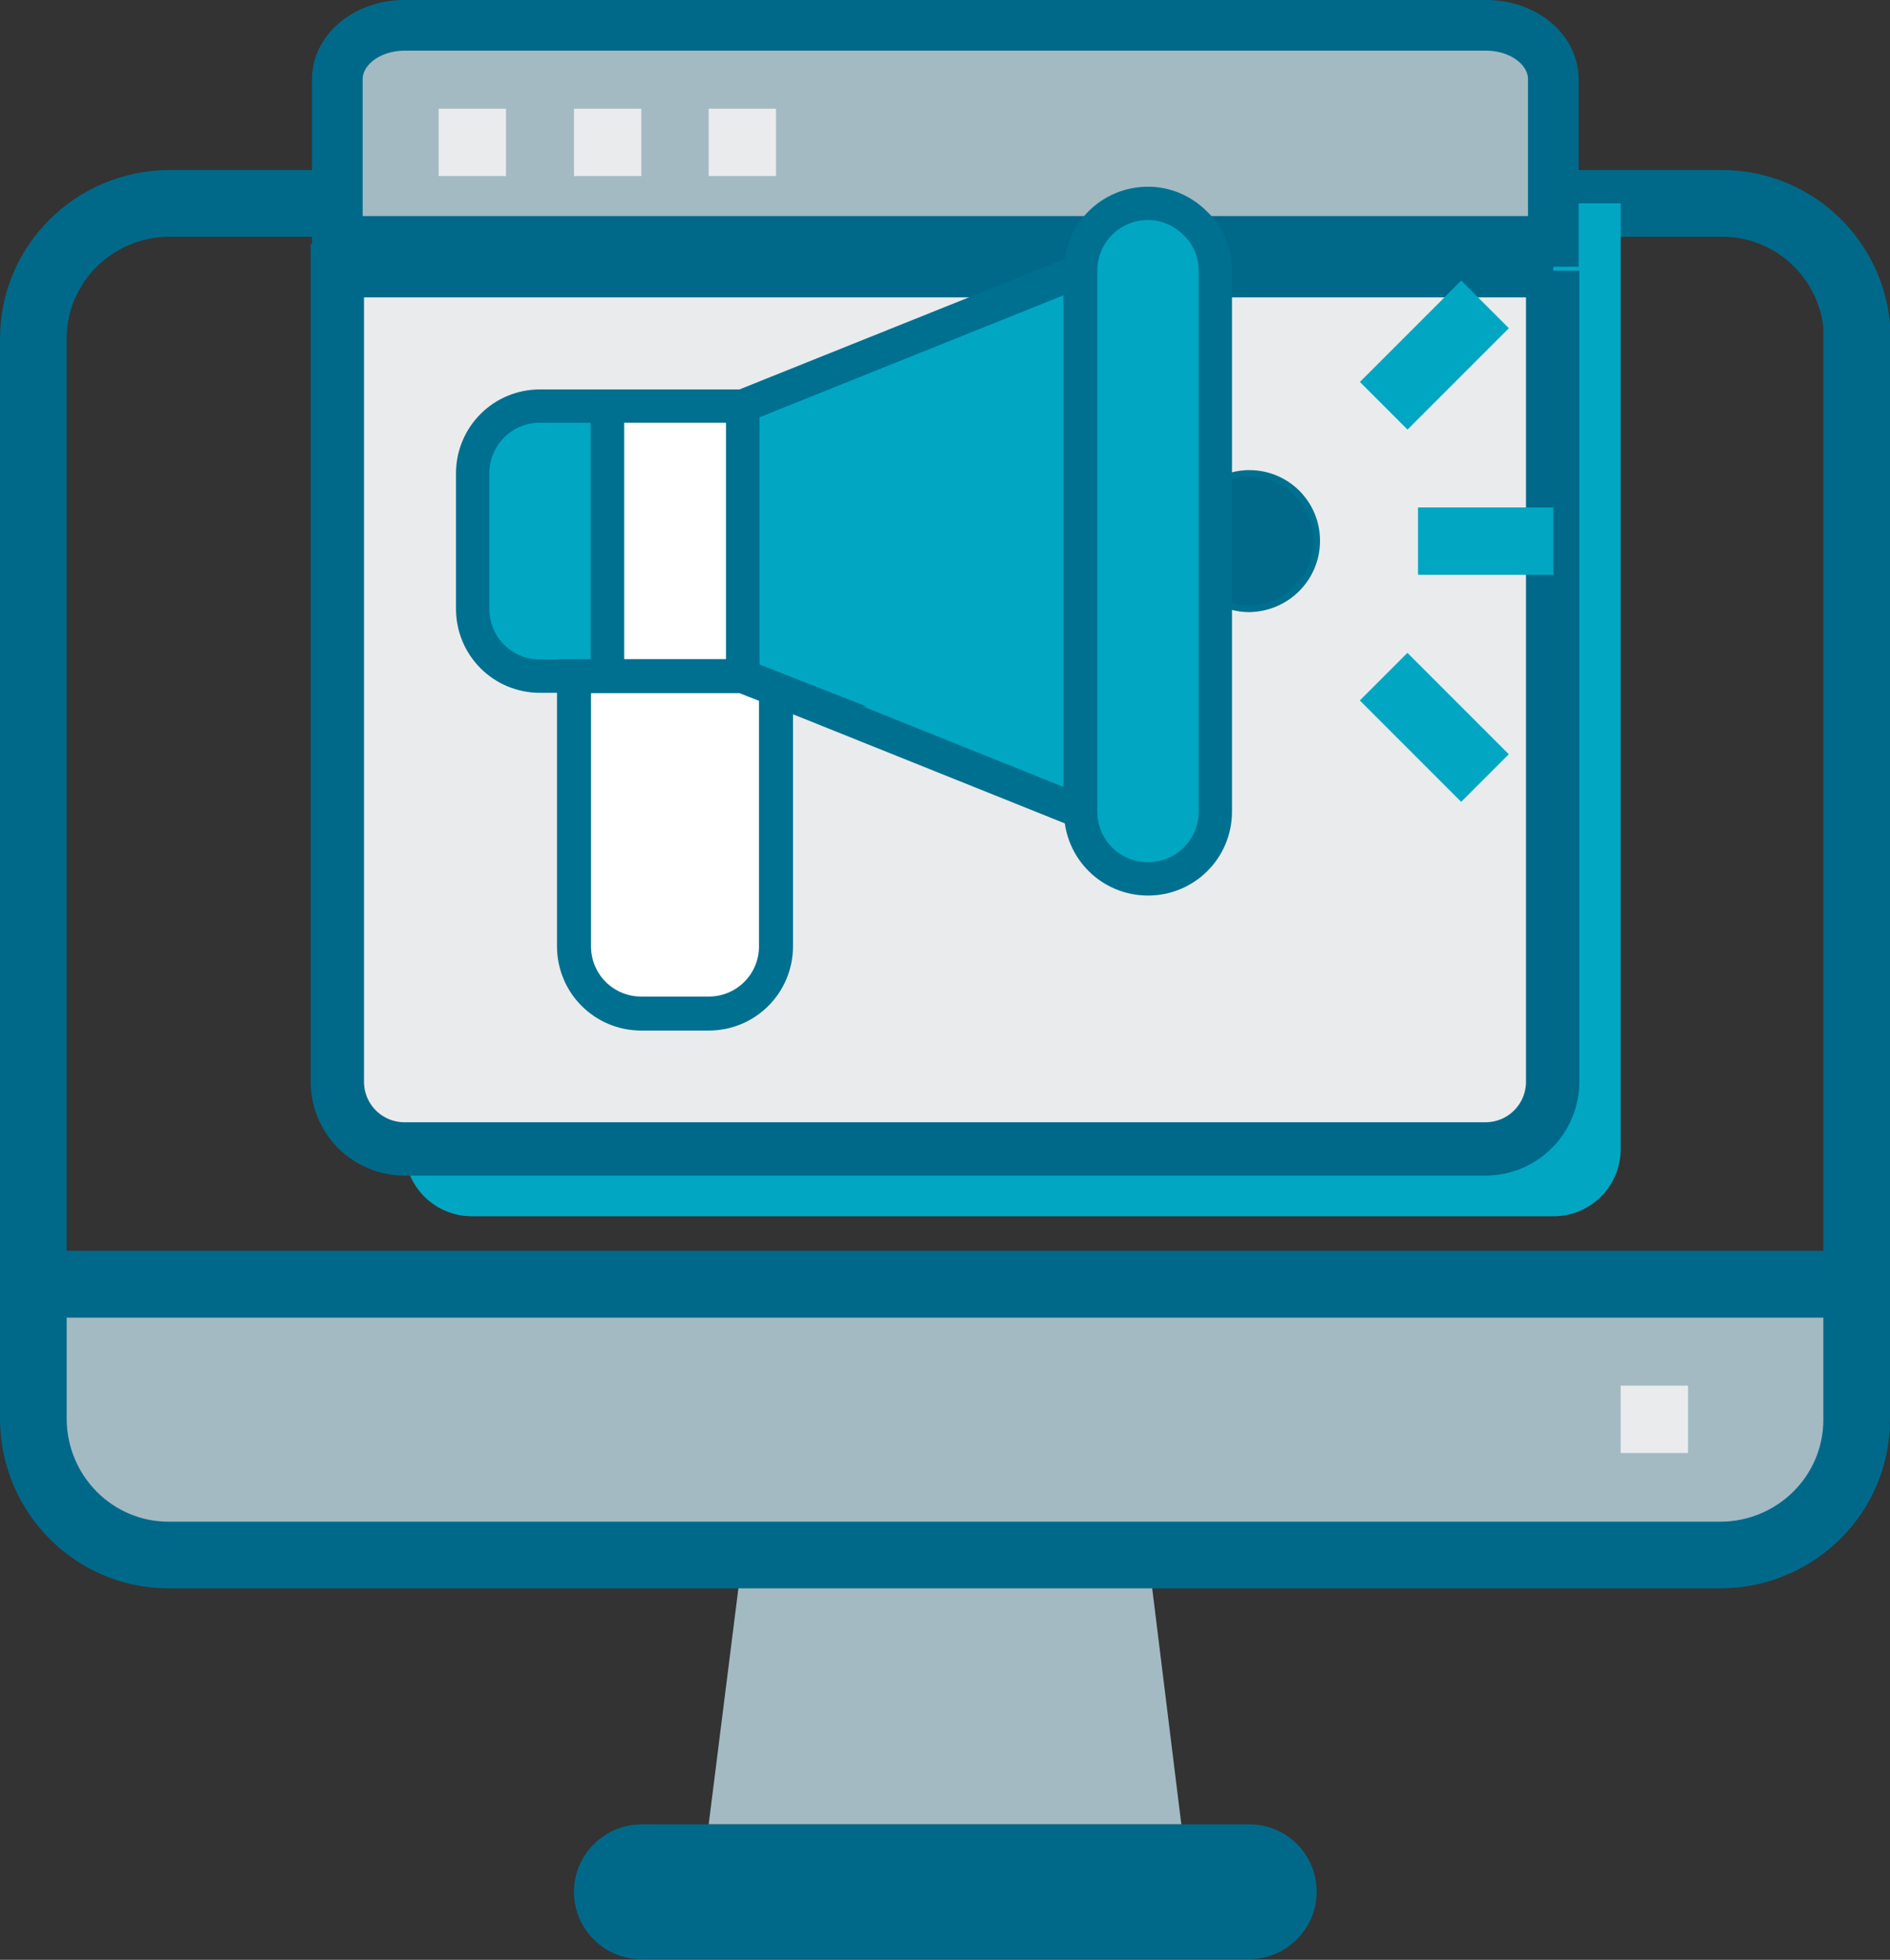 <?xml version="1.0" encoding="UTF-8"?>
<svg xmlns="http://www.w3.org/2000/svg" id="Layer_1" data-name="Layer 1" version="1.1" viewBox="0 0 283.5 293.9">
  <rect x="0" y="0" width="283.5" height="293.9" fill="#333333" stroke="none"/>
  <defs>
    <style>
      .cls-1, .cls-2, .cls-3, .cls-4 {
        stroke-width: 0px;
      }

      .cls-1, .cls-5, .cls-6 {
        fill: #a3bac3;
      }

      .cls-7, .cls-2 {
        fill: #006989;
      }

      .cls-7, .cls-8, .cls-9, .cls-10, .cls-5, .cls-11, .cls-12, .cls-6 {
        stroke-miterlimit: 10;
      }

      .cls-7, .cls-8, .cls-9, .cls-12 {
        stroke: #007090;
      }

      .cls-8 {
        stroke-width: 5.1px;
      }

      .cls-8, .cls-9 {
        fill: #fff;
      }

      .cls-9, .cls-12 {
        stroke-width: 5px;
      }

      .cls-10 {
        stroke-width: 8px;
      }

      .cls-10, .cls-3 {
        fill: #eaebed;
      }

      .cls-10, .cls-5, .cls-11, .cls-6 {
        stroke: #006989;
      }

      .cls-5, .cls-11 {
        stroke-width: 10px;
      }

      .cls-11 {
        fill: none;
      }

      .cls-4, .cls-12 {
        fill: #01a7c2;
      }

      .cls-6 {
        stroke-width: 7.6px;
      }
    </style>
  </defs>
  <polygon class="cls-1" points="177.2 273.6 106.3 273.6 111.4 233.1 172.2 233.1 177.2 273.6"></polygon>
  <path class="cls-11" d="M278.5,50.8v141.8H5V50.8c0-11.2,9.1-20.2,20.3-20.3h233c11.2,0,20.3,9.1,20.3,20.3Z"></path>
  <path class="cls-4" d="M243.1,30.5v141.8c0,5.6-4.5,10.1-10.1,10.1H70.8c-5.6,0-10.1-4.5-10.1-10.1V30.5h182.4Z"></path>
  <path class="cls-10" d="M232.9,40.6v121.6c0,5.6-4.5,10.1-10.1,10.1H60.7c-5.6,0-10.1-4.5-10.1-10.1V40.6h182.4Z"></path>
  <path class="cls-6" d="M222.8,3.8H60.7c-5.6,0-10.1,3.6-10.1,8.1v24.3h182.4V11.9c0-4.5-4.5-8.1-10.1-8.1Z"></path>
  <path class="cls-5" d="M278.5,192.6v20.3c0,11.2-9.1,20.2-20.3,20.3H25.3c-11.2,0-20.2-9.1-20.3-20.3v-20.3h273.5Z"></path>
  <path class="cls-2" d="M187.4,273.6c5.6,0,10.1,4.5,10.1,10.1,0,5.6-4.6,10.1-10.1,10.1h-91.2c-5.6,0-10.1-4.5-10.1-10.1,0-5.6,4.6-10.1,10.1-10.1h91.2Z"></path>
  <rect class="cls-3" x="65.8" y="16.3" width="10.1" height="10.1"></rect>
  <rect class="cls-3" x="86.1" y="16.3" width="10.1" height="10.1"></rect>
  <rect class="cls-3" x="106.3" y="16.3" width="10.1" height="10.1"></rect>
  <rect class="cls-3" x="243.1" y="207.8" width="10.1" height="10.1"></rect>
  <path class="cls-7" d="M187.4,71c5.6,0,10.1,4.5,10.1,10.1,0,5.6-4.5,10.1-10.1,10.2-1.8,0-3.6-.5-5.1-1.4v-17.5c1.5-.9,3.3-1.4,5.1-1.4h0Z"></path>
  <path class="cls-12" d="M179.3,33.5c-1.9-1.9-4.4-3-7.1-3-5.6,0-10.1,4.5-10.1,10.1v81.1c0,5.6,4.5,10.1,10.1,10.1s10.1-4.5,10.1-10.1V40.6c0-2.7-1.1-5.3-3-7.1Z"></path>
  <polygon class="cls-12" points="162 40.6 162 121.7 116.4 103.4 111.4 101.4 111.4 60.9 162 40.6"></polygon>
  <rect class="cls-9" x="91.1" y="60.9" width="20.3" height="40.5"></rect>
  <path class="cls-12" d="M91.1,60.9v40.5h-10.1c-5.6,0-10.1-4.5-10.1-10.1v-20.3c0-5.6,4.5-10.1,10.1-10.1,0,0,10.1,0,10.1,0Z"></path>
  <rect class="cls-4" x="212.7" y="76.1" width="20.3" height="10.1"></rect>
  <rect class="cls-4" x="204.5" y="48.2" width="21.5" height="10.1" transform="translate(25.3 167.8) rotate(-45)"></rect>
  <rect class="cls-4" x="210.1" y="98.3" width="10.1" height="21.5" transform="translate(-14.1 184.1) rotate(-45)"></rect>
  <path class="cls-8" d="M116.4,103.4v38.5c0,5.6-4.5,10.1-10.1,10.1h-10.1c-5.6,0-10.1-4.5-10.1-10.1v-40.5h25.3l5.1,2h0Z"></path>
</svg>
